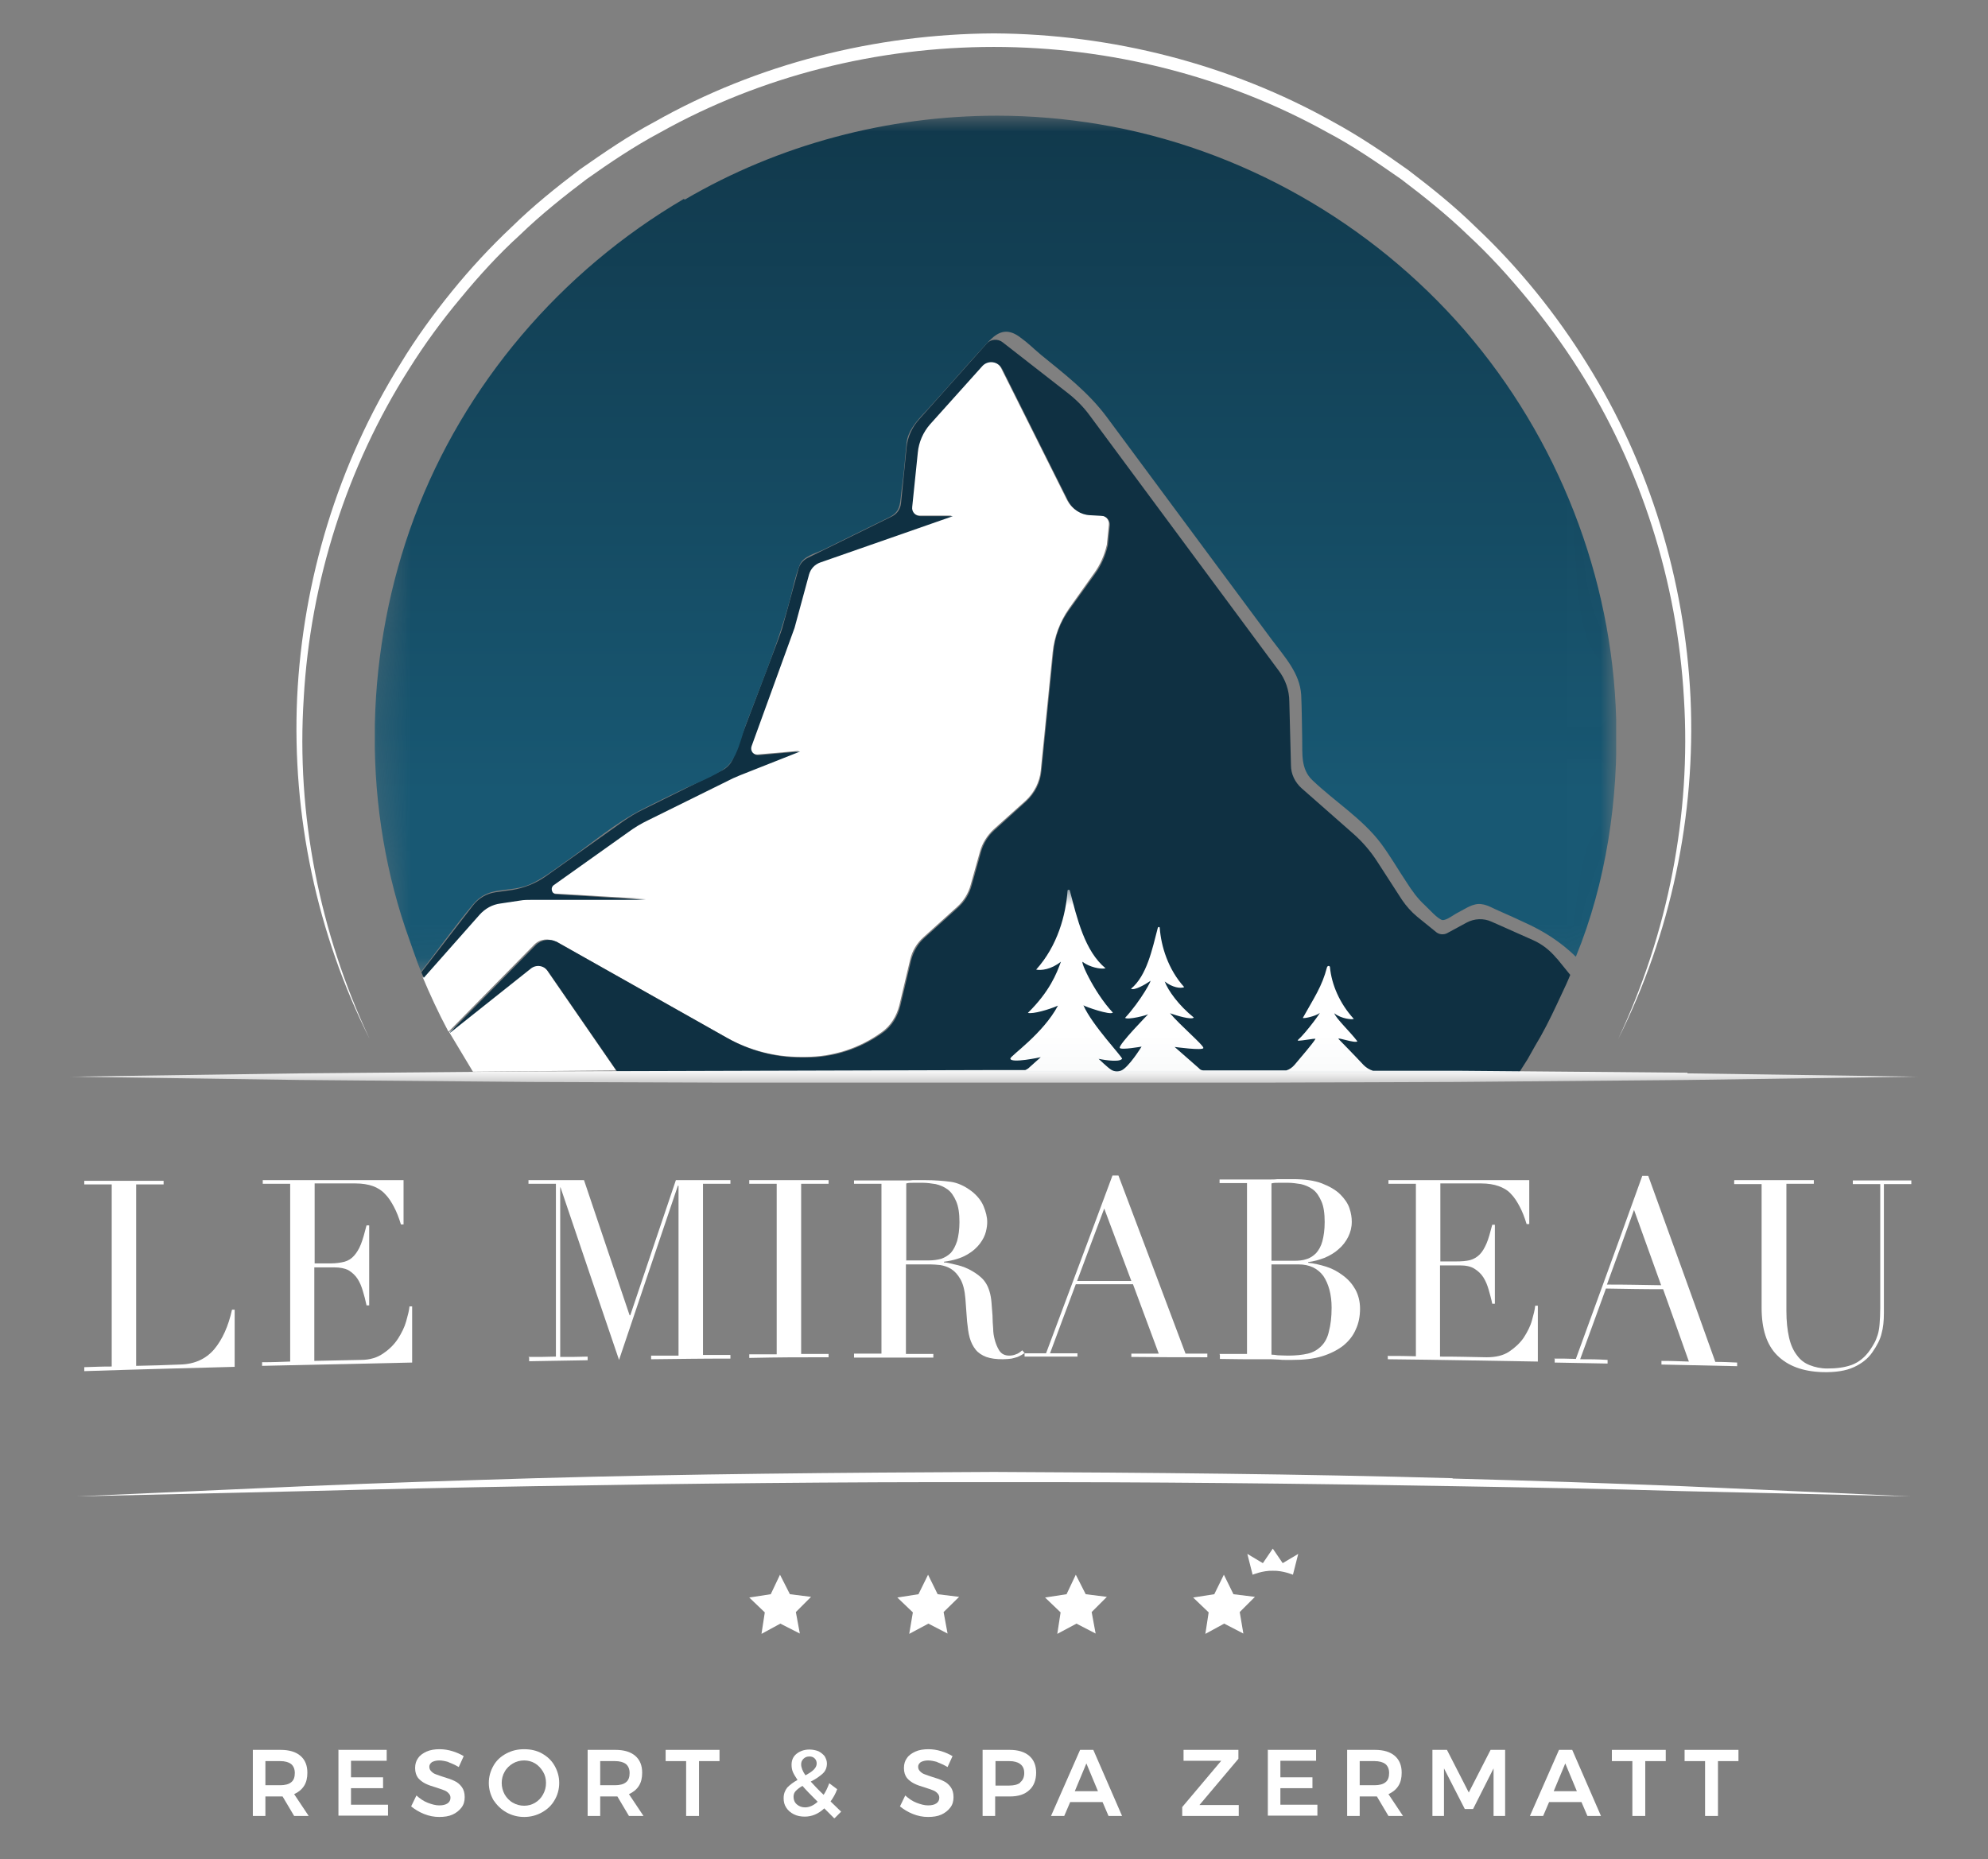 <svg class ="logo_header_light" id="Layer_1" data-name="Layer 1" xmlns="http://www.w3.org/2000/svg" xmlns:xlink="http://www.w3.org/1999/xlink" viewBox="0 0 60.15 56.26">
  <rect x="0" y="0" width="60.15" height="56.26" fill="#808080" stroke="none"/>
  <defs>
    <style>
      .cls-1, .cls-2 {
        fill: none;
      }

      .cls-3 {
        fill: url(#linear-gradient);
      }

      .cls-4 {
        clip-path: url(#clippath);
      }

      .cls-5 {
        mask: url(#mask);
      }

      .cls-6 {
        fill: #010101;
      }

      .cls-7, .cls-8 {
        fill: #fff;
      }

      .cls-2 {
        clip-rule: evenodd;
      }

      .cls-9 {
        clip-path: url(#clippath-1);
      }

      .cls-10 {
        clip-path: url(#clippath-4);
      }

      .cls-11 {
        clip-path: url(#clippath-3);
      }

      .cls-12 {
        clip-path: url(#clippath-2);
      }

      .cls-13 {
        clip-path: url(#clippath-6);
      }

      .cls-14 {
        clip-path: url(#clippath-5);
      }

      .cls-15 {
        fill: url(#linear-gradient-2);
      }

      .cls-16 {
        fill: #0f3042;
      }

      .cls-16, .cls-8 {
        fill-rule: evenodd;
      }

      .cls-17 {
        isolation: isolate;
      }

      .cls-18 {
        mask: url(#mask-2);
      }

      .cls-19 {
        mask: url(#mask-1);
      }
    </style>
    <mask id="mask" x="12.21" y="27.97" width=".05" height=".15" maskUnits="userSpaceOnUse">
      <g>
        <rect class="cls-6" x="12.21" y="27.97" width=".05" height=".14"/>
        <g class="cls-17">
          <path class="cls-8" d="m12.24,28.06s-.02-.06-.03-.08c0,.03.02.06.03.08m.02.06s-.01-.04-.02-.06c0,.02.01.04.02.06"/>
        </g>
      </g>
    </mask>
    <clipPath id="clippath">
      <rect class="cls-1" x="12.21" y="27.97" width=".05" height=".15"/>
    </clipPath>
    <clipPath id="clippath-1">
      <path class="cls-2" d="m12.24,28.06s-.02-.06-.03-.08c0,.03.02.06.03.08m.02.06s-.01-.04-.02-.06c0,.02.01.04.02.06"/>
    </clipPath>
    <linearGradient id="linear-gradient" x1="-469.26" y1="247.24" x2="-468.49" y2="247.24" gradientTransform="translate(1233.08 7060.54) rotate(90) scale(15.01 4.94)" gradientUnits="userSpaceOnUse">
      <stop offset="0" stop-color="#0f3041"/>
      <stop offset="1" stop-color="#185873"/>
    </linearGradient>
    <clipPath id="clippath-2">
      <rect class="cls-1" x="2.1" y="26.9" width="55.95" height="5.86"/>
    </clipPath>
    <mask id="mask-1" x="2.1" y="26.88" width="55.95" height="5.87" maskUnits="userSpaceOnUse">
      <g class="cls-12">
        <rect class="cls-6" x="2.1" y="26.88" width="55.95" height="5.87"/>
        <g class="cls-17">
          <rect class="cls-7" x="2.1" y="26.89" width="55.95" height="5.86"/>
        </g>
      </g>
    </mask>
    <clipPath id="clippath-3">
      <rect class="cls-1" x="2.1" y="26.9" width="55.95" height="5.86"/>
    </clipPath>
    <clipPath id="clippath-4">
      <rect class="cls-1" x="11.34" y="3.48" width="37.56" height="25.92"/>
    </clipPath>
    <mask id="mask-2" x="10.92" y="3.48" width="38.04" height="25.92" maskUnits="userSpaceOnUse">
      <g class="cls-10">
        <rect class="cls-6" x="10.92" y="3.48" width="38.04" height="25.92"/>
        <g class="cls-17">
          <path class="cls-8" d="m20.69,6.02c-3.72,2.18-6.65,5.61-8.16,9.65-1.47,3.95-1.61,8.43-.26,12.43.1.28.35,1.02.47,1.3.48-.62,1.06-1.42,1.56-2.02.48-.58.99-.37,1.63-.58.41-.14.91-.54,1.26-.78.78-.55,1.4-1.1,2.26-1.54.37-.19.77-.38,1.14-.56.38-.19,1.05-.43,1.38-.7.35-.29.46-.93.61-1.33.19-.5.39-1.01.57-1.51.27-.72.52-1.42.72-2.16.12-.44.14-.69.31-1.11.11-.29.49-.36.75-.49.48-.24,1.46-.72,1.95-.96.39-.19.34-.43.4-.92.07-.47.09-.87.14-1.35.04-.37.32-.68.57-.94.67-.73,1.17-1.32,1.83-2.05.28-.31.56-.53.99-.23.33.24.36.3.68.56.71.58,1.42,1.12,1.97,1.87,1.08,1.45,2.15,2.91,3.23,4.36.59.8,1.19,1.6,1.78,2.4.38.51.84,1,.88,1.66.02.44.02.88.03,1.32.01.45-.05.92.31,1.26.67.64,1.52,1.17,2.08,1.92.28.38.51.78.77,1.17.16.25.33.49.55.69.12.11.39.42.53.44.12.02.37-.18.48-.23.22-.11.45-.29.71-.25.18.02.37.14.54.21.25.11.5.22.75.34.59.26,1.1.59,1.56,1.04.92-2.24,1.29-4.78,1.22-7.19-.12-4.31-1.76-8.49-4.57-11.75-2.84-3.28-6.79-5.53-11.07-6.25-1.02-.17-2.06-.26-3.09-.26-3.3,0-6.6.86-9.45,2.54"/>
        </g>
      </g>
    </mask>
    <clipPath id="clippath-5">
      <rect class="cls-1" x="11.34" y="3.48" width="37.56" height="25.92"/>
    </clipPath>
    <clipPath id="clippath-6">
      <path class="cls-2" d="m20.69,6.02c-3.72,2.18-6.65,5.61-8.16,9.65-1.47,3.95-1.61,8.43-.26,12.43.1.28.35,1.02.47,1.3.48-.62,1.06-1.42,1.56-2.02.48-.58.99-.36,1.63-.58.41-.14.91-.54,1.26-.78.78-.55,1.4-1.1,2.26-1.54.37-.19.77-.38,1.14-.56.38-.19,1.05-.43,1.38-.7.35-.29.46-.93.61-1.33.19-.5.39-1.01.58-1.51.27-.72.52-1.42.72-2.16.12-.44.15-.68.31-1.11.11-.29.49-.36.75-.49.48-.24,1.47-.72,1.95-.96.39-.19.33-.43.4-.92.07-.47.09-.87.14-1.34.04-.37.32-.68.57-.94.67-.73,1.17-1.32,1.84-2.05.28-.31.56-.53.99-.23.33.24.36.3.67.56.71.58,1.42,1.12,1.98,1.87,1.08,1.45,2.15,2.91,3.23,4.36.59.8,1.19,1.6,1.78,2.4.38.51.84,1,.88,1.66.02.44.02.88.03,1.32.01.45-.05.92.31,1.26.67.64,1.52,1.17,2.08,1.92.28.38.51.78.77,1.17.16.25.33.49.55.69.12.11.39.42.53.45.12.02.37-.18.48-.23.22-.11.45-.29.71-.25.18.02.37.14.54.21.25.11.5.22.75.34.58.26,1.1.59,1.56,1.04.92-2.24,1.29-4.78,1.22-7.19-.12-4.31-1.76-8.49-4.57-11.75-2.84-3.28-6.79-5.53-11.07-6.25-1.02-.17-2.06-.26-3.09-.26-3.3,0-6.6.87-9.45,2.54"/>
    </clipPath>
    <linearGradient id="linear-gradient-2" x1="-461.65" y1="317.39" x2="-460.87" y2="317.39" gradientTransform="translate(15577.25 15601.46) rotate(90) scale(33.8 48.98)" xlink:href="#linear-gradient"/>
  </defs>
  <g>
    <polygon class="cls-8" points="23.6 47.65 23.32 48.24 22.67 48.34 23.14 48.79 23.04 49.44 23.61 49.13 24.2 49.43 24.08 48.78 24.54 48.32 23.9 48.24 23.6 47.65"/>
    <polygon class="cls-8" points="28.55 48.78 29.02 48.32 28.37 48.24 28.08 47.65 27.79 48.24 27.15 48.34 27.62 48.79 27.51 49.44 28.09 49.13 28.67 49.43 28.55 48.78"/>
    <polygon class="cls-8" points="32.85 48.24 32.55 47.65 32.27 48.24 31.62 48.34 32.09 48.79 31.99 49.44 32.57 49.13 33.15 49.43 33.03 48.78 33.49 48.32 32.85 48.24"/>
    <polygon class="cls-8" points="37.51 48.78 37.97 48.32 37.32 48.24 37.03 47.65 36.74 48.24 36.1 48.34 36.57 48.79 36.47 49.44 37.04 49.13 37.62 49.43 37.51 48.78"/>
    <g>
      <path class="cls-8" d="m38.51,46.86l-.3.44-.47-.28.16.63s.31-.13.61-.12c.3-.01.61.12.61.12l.16-.63-.47.28-.3-.44Z"/>
      <path class="cls-8" d="m2.55,41.37c.33-.01.5-.02.83-.02v-5.51c-.33,0-.5,0-.83,0v-.11c.96,0,1.44,0,2.4,0v.11c-.33,0-.5,0-.83,0,0,2.2,0,3.29,0,5.49.53-.01.8-.02,1.33-.04.44-.01.78-.17,1.03-.46.25-.3.43-.7.54-1.2.03,0,.05,0,.08,0,0,.69,0,1.04,0,1.73-1.82.05-2.73.07-4.55.13v-.11Z"/>
      <path class="cls-8" d="m7.95,41.22c.33,0,.5-.01.83-.02,0-2.15,0-3.23,0-5.38-.33,0-.5,0-.83,0v-.11c1.7,0,2.56,0,4.26,0v1.34s-.05,0-.08,0c-.06-.2-.13-.38-.21-.53-.08-.15-.16-.28-.27-.39-.1-.11-.23-.19-.37-.24-.14-.05-.32-.08-.52-.08-.49,0-.74,0-1.24,0v2.42c.19,0,.29,0,.48,0,.16,0,.3-.02.42-.05.11-.03.21-.09.29-.18.08-.09.15-.2.21-.35.06-.15.11-.34.17-.57.03,0,.05,0,.08,0v2.42s-.05,0-.08,0c-.03-.15-.07-.3-.11-.43-.04-.14-.09-.26-.16-.37-.07-.11-.16-.19-.27-.26-.11-.06-.26-.09-.44-.09-.24,0-.36,0-.6,0,0,1.13,0,1.7,0,2.83.56-.01.84-.02,1.41-.03.27,0,.5-.07.68-.2.18-.12.33-.27.44-.44.11-.17.2-.35.25-.53.05-.18.09-.33.1-.45.03,0,.05,0,.08,0v1.7c-1.82.04-2.73.06-4.54.1v-.11Z"/>
      <path class="cls-8" d="m15.99,41.06c.33,0,.5,0,.83-.01,0-2.09,0-3.14,0-5.23h-.83v-.11c.67,0,1.01,0,1.68,0,.55,1.64.83,2.46,1.38,4.09h.02c.55-1.64.83-2.46,1.38-4.09h1.65v.11h-.83c0,2.07,0,3.11,0,5.18.33,0,.5,0,.83,0v.11c-.96,0-1.44.01-2.4.02v-.11c.33,0,.5,0,.83,0,0-2.06,0-3.08,0-5.14h-.02c-.71,2.1-1.07,3.16-1.78,5.27-.71-2.08-1.06-3.12-1.77-5.22h-.01c0,2.05,0,3.08,0,5.13.33,0,.5,0,.83-.01v.11c-.71.01-1.06.02-1.77.03v-.11Z"/>
      <path class="cls-8" d="m22.67,40.98c.33,0,.5,0,.83,0,0-2.06,0-3.09,0-5.16h-.83v-.11h2.4v.11c-.33,0-.5,0-.83,0,0,2.06,0,3.09,0,5.15.33,0,.5,0,.83,0v.1c-.96,0-1.44,0-2.4.02v-.11Z"/>
      <path class="cls-8" d="m27.41,38.14c.27,0,.41,0,.69,0,.14,0,.27-.02.38-.05.11-.04.21-.1.29-.18.08-.09.14-.21.19-.36.04-.15.07-.34.07-.57,0-.26-.03-.47-.1-.63-.07-.16-.15-.28-.26-.36-.11-.08-.23-.13-.36-.16-.13-.02-.26-.04-.39-.04-.09,0-.18,0-.27,0-.09,0-.17,0-.23.02v2.32Zm-1.57,2.82c.33,0,.5,0,.83,0,0-2.06,0-3.08,0-5.14h-.83v-.1h1.42c.06,0,.12,0,.18,0,.06,0,.12,0,.18-.01.06,0,.12,0,.18,0,.06,0,.12,0,.18,0,.29,0,.55.02.78.05.22.03.43.13.63.28.17.13.3.29.37.46s.11.33.11.48c0,.08-.01.17-.04.29-.03.12-.09.24-.18.36-.09.12-.22.24-.4.34-.17.1-.4.17-.69.21v.02c.08,0,.19.03.32.06.14.03.28.07.42.14.14.07.27.15.39.26.12.11.2.25.25.42.03.1.05.21.06.34.01.13.02.26.03.39,0,.13.01.27.02.39,0,.12.02.23.04.31.03.13.08.25.14.35.07.11.17.16.31.16.06,0,.13-.01.2-.04.07-.02.13-.07.19-.12.03.03.04.05.07.08-.03.02-.05.04-.09.06s-.07.04-.12.06c-.05.02-.11.03-.18.05-.07.01-.16.02-.27.02-.2,0-.36-.02-.5-.07-.13-.05-.24-.12-.32-.22-.08-.1-.14-.22-.18-.36-.04-.14-.06-.31-.08-.5-.02-.27-.03-.41-.05-.68-.02-.25-.07-.45-.15-.59-.08-.14-.17-.24-.28-.31-.11-.07-.22-.1-.33-.12-.11-.01-.21-.02-.3-.02-.3,0-.45,0-.74,0v2.71c.33,0,.5,0,.83,0v.11c-.96,0-1.44,0-2.4,0v-.11Z"/>
      <path class="cls-8" d="m33.41,36.57c-.33.87-.49,1.31-.82,2.19.66,0,.98,0,1.64,0-.33-.88-.49-1.31-.82-2.19m-2.42,4.38c.26,0,.39,0,.66,0,.8-2.15,1.21-3.22,2.01-5.38h.18c.81,2.15,1.22,3.23,2.03,5.39.27,0,.4,0,.66,0v.11c-.92,0-1.38,0-2.3-.01v-.1c.33,0,.5,0,.83,0-.31-.84-.47-1.26-.78-2.1-.69,0-1.04,0-1.73,0-.31.83-.47,1.25-.78,2.09.33,0,.5,0,.83,0v.1c-.64,0-.96,0-1.6,0v-.11Z"/>
      <path class="cls-8" d="m38.46,40.99c.06,0,.13.01.2.02.07,0,.18.01.31.01.23,0,.43-.02.6-.06.17-.04.3-.12.41-.23.11-.11.19-.26.23-.45.05-.19.08-.42.08-.71,0-.4-.09-.72-.25-.96-.17-.23-.42-.35-.75-.35-.33,0-.49,0-.82,0v2.73Zm0-2.84h.69c.14,0,.27-.01.38-.05.11-.03.21-.1.29-.18.08-.09.15-.21.19-.36.04-.15.07-.34.07-.58,0-.26-.03-.48-.1-.63-.07-.16-.15-.28-.26-.36-.11-.08-.23-.13-.36-.16-.13-.02-.26-.04-.39-.04-.09,0-.18,0-.27,0-.09,0-.17,0-.23.02,0,.93,0,1.4,0,2.34m-1.57,2.82c.33,0,.5,0,.83,0,0-2.07,0-3.1,0-5.17h-.83v-.11c.52,0,.78,0,1.3,0,.07,0,.15,0,.23,0,.08,0,.16,0,.23-.01.08,0,.16,0,.23,0,.07,0,.15,0,.22,0,.36,0,.66.04.89.13.23.09.42.2.55.33.13.13.23.27.28.42.05.15.07.28.07.41,0,.17-.04.32-.11.46-.07.14-.17.27-.29.37-.12.11-.26.19-.42.26-.16.06-.33.11-.5.13v.02c.18.02.36.06.55.12.19.06.35.15.51.27s.28.26.37.42c.09.17.14.36.14.58,0,.23-.04.44-.13.63-.08.19-.21.35-.38.49-.17.13-.38.24-.64.32-.26.08-.56.11-.9.11-.07,0-.14,0-.2,0-.07,0-.14,0-.21-.01-.08,0-.15-.01-.23-.01-.08,0-.16,0-.25,0-.52,0-.78,0-1.3-.01v-.11Z"/>
      <path class="cls-8" d="m42.01,41.03c.33,0,.5,0,.83.01,0-2.09,0-3.13,0-5.22-.33,0-.5,0-.83,0v-.11c1.7,0,2.56,0,4.26,0,0,.53,0,.8,0,1.33-.03,0-.05,0-.08,0-.06-.2-.13-.38-.21-.53-.08-.15-.16-.28-.27-.39-.1-.11-.23-.18-.37-.23-.14-.05-.32-.08-.52-.08h-1.24c0,.94,0,1.42,0,2.36.19,0,.29,0,.48,0,.16,0,.3-.01.42-.04.11-.03.21-.09.29-.17.08-.08.15-.2.21-.34.06-.14.11-.33.17-.56.03,0,.05,0,.08,0,0,.96,0,1.43,0,2.39-.03,0-.05,0-.08,0-.03-.15-.07-.29-.11-.43-.04-.14-.09-.26-.16-.37-.07-.11-.16-.19-.27-.26-.11-.07-.26-.1-.44-.1-.24,0-.36,0-.6,0v2.76c.56,0,.84.01,1.41.02.27,0,.5-.05.68-.17.18-.12.33-.26.44-.42.11-.17.2-.34.25-.52.05-.18.09-.33.1-.45.03,0,.05,0,.08,0v1.69c-1.82-.03-2.73-.05-4.54-.07v-.11Z"/>
      <path class="cls-8" d="m49.44,36.61c-.33.91-.49,1.36-.82,2.26.66,0,.98.01,1.64.02-.33-.91-.49-1.37-.82-2.28m-2.42,4.5c.26,0,.39,0,.66.01.8-2.2,1.21-3.31,2.01-5.54h.18c.81,2.24,1.22,3.36,2.03,5.63.27,0,.4.01.66.02v.11c-.92-.02-1.38-.03-2.29-.05v-.11c.33,0,.5.01.83.02-.31-.88-.47-1.32-.78-2.19-.69,0-1.04-.01-1.73-.02-.31.86-.47,1.29-.78,2.14.33,0,.5,0,.83.02v.11c-.64-.01-.96-.02-1.6-.03v-.11"/>
      <path class="cls-8" d="m52.48,35.71c.96,0,1.44,0,2.4,0v.11h-.83c0,1.53,0,2.3,0,3.84,0,.32.03.59.08.81.05.22.13.4.24.54.1.14.23.24.39.3.15.06.33.1.53.1.28,0,.52-.03.74-.11.21-.08.4-.23.55-.45.05-.07.09-.14.13-.21.04-.07.07-.15.1-.24.03-.09.05-.21.06-.34.01-.13.02-.29.02-.49v-3.74c-.33,0-.5,0-.83,0v-.11c.71,0,1.06,0,1.77,0v.11c-.33,0-.5,0-.83,0v3.91c0,.23-.02.43-.07.61-.04.18-.14.37-.28.57-.13.19-.32.34-.56.45-.24.11-.55.16-.95.15-.6-.02-1.05-.19-1.37-.51-.32-.32-.47-.8-.47-1.44,0-1.5,0-2.25,0-3.74-.33,0-.5,0-.83,0v-.11"/>
      <path class="cls-8" d="m43.95,44.73c-4.62-.13-9.25-.17-13.88-.19-4.63.02-9.25.06-13.88.19-2.31.07-4.62.14-6.94.24l-6.93.31,6.94-.16c2.31-.06,4.62-.11,6.94-.15,4.62-.08,9.25-.13,13.87-.12,4.63-.01,9.25.04,13.87.12,2.31.04,4.62.08,6.94.15l6.94.16-6.93-.31c-2.31-.09-4.62-.17-6.94-.23"/>
      <path class="cls-8" d="m16.83,28.49l5.16,2.91c.68.38,1.44.58,2.22.58h.16c.83,0,1.64-.26,2.31-.75.27-.19.45-.49.53-.81l.33-1.39c.06-.26.2-.49.4-.67l1.02-.92c.2-.18.34-.41.41-.67l.28-1c.07-.26.22-.49.41-.67l.97-.87c.26-.24.43-.57.46-.92l.36-3.58c.05-.47.22-.92.49-1.31l.76-1.07c.19-.26.32-.56.39-.87l.06-.6c.02-.15-.1-.28-.25-.29l-.35-.02c-.28-.02-.53-.18-.66-.43l-2-4c-.11-.23-.42-.27-.6-.08l-1.58,1.76c-.21.24-.34.53-.37.85l-.17,1.65c-.02.15.1.28.25.28h.98s-4.01,1.4-4.01,1.4c-.16.06-.29.19-.34.36l-.44,1.62-1.3,3.58c-.05.14.06.28.21.27l1.26-.11-1.82.72c-.07.03-.14.06-.21.09l-2.57,1.27c-.21.1-.41.22-.6.36l-2.25,1.6c-.12.09-.07.28.08.28l2.72.16h-3.48c-.11,0-.22.01-.33.03l-.6.09c-.25.04-.47.16-.64.34l-1.69,1.91c.21.5.47,1.07.78,1.65l2.59-2.63c.17-.18.44-.21.65-.09"/>
      <path class="cls-8" d="m9.19,21.12c.2-3.52,1.3-6.99,3.19-9.96.47-.75.99-1.46,1.55-2.13.56-.68,1.15-1.33,1.8-1.92.63-.61,1.32-1.16,2.02-1.69.72-.51,1.45-1,2.22-1.41,3.07-1.72,6.59-2.59,10.1-2.59,3.51,0,7.03.88,10.1,2.59.78.41,1.5.91,2.22,1.41.7.53,1.39,1.08,2.02,1.69.65.6,1.24,1.25,1.8,1.93.56.68,1.08,1.39,1.55,2.13,1.89,2.97,2.99,6.44,3.19,9.96.22,3.52-.48,7.1-1.99,10.31,1.59-3.17,2.35-6.76,2.19-10.32-.17-3.56-1.24-7.08-3.13-10.11-.47-.76-.99-1.49-1.55-2.18-.56-.69-1.17-1.35-1.82-1.96-.64-.63-1.34-1.19-2.05-1.73-.73-.52-1.47-1.02-2.26-1.45-3.12-1.75-6.7-2.66-10.27-2.68-3.58.02-7.16.92-10.27,2.68-.79.42-1.53.93-2.26,1.44-.71.54-1.41,1.1-2.05,1.73-.65.61-1.26,1.27-1.82,1.96-.56.69-1.09,1.42-1.55,2.18-1.89,3.03-2.96,6.55-3.13,10.11-.16,3.56.6,7.15,2.19,10.32-1.51-3.21-2.22-6.78-1.99-10.31"/>
      <g class="cls-5">
        <g class="cls-4">
          <g class="cls-9">
            <rect class="cls-3" x="12.21" y="27.97" width=".05" height=".15"/>
          </g>
        </g>
      </g>
      <path class="cls-8" d="m16.02,29.29l-2.43,1.94.72,1.2,4.33-.04-2.09-3.03c-.12-.17-.36-.21-.52-.08"/>
      <path class="cls-16" d="m13.59,31.23h0v-.02s0,.01,0,.02"/>
      <path class="cls-16" d="m47.09,28.99c-.19-.23-.43-.42-.7-.54l-1.26-.56c-.24-.11-.52-.1-.76.03l-.59.32c-.1.05-.23.04-.32-.03l-.58-.47c-.18-.15-.33-.32-.46-.51l-.75-1.16c-.2-.31-.44-.59-.71-.83l-1.58-1.39c-.2-.18-.32-.43-.32-.69l-.05-1.93c0-.34-.12-.68-.33-.95l-5.71-7.71c-.19-.26-.42-.49-.68-.69l-1.95-1.52c-.15-.12-.37-.1-.49.04l-2.05,2.3c-.21.24-.34.53-.37.84l-.17,1.7c-.02.16-.11.3-.26.38l-2.56,1.26c-.14.07-.24.19-.28.33l-.46,1.68c-.04.16-.1.32-.16.48l-1.35,3.56c-.06.16-.18.3-.34.38l-2.4,1.19c-.21.1-.4.22-.59.35l-2.35,1.67c-.3.21-.65.35-1.01.41l-.51.07c-.27.04-.51.18-.68.4l-1.56,2.02c.02.06.05.11.07.17l1.69-1.91c.17-.19.39-.31.63-.34l.6-.09c.11-.02.22-.02.33-.02h3.48s-2.71-.17-2.71-.17c-.15,0-.2-.2-.08-.28l2.25-1.6c.19-.14.39-.26.6-.36l2.57-1.27c.07-.03.14-.06.21-.09l1.82-.72-1.26.11c-.15.01-.26-.13-.21-.27l1.3-3.58.44-1.62c.05-.17.17-.3.34-.36l4.01-1.4h-.98c-.15,0-.27-.13-.25-.28l.17-1.65c.03-.31.16-.61.37-.85l1.58-1.76c.17-.19.48-.15.6.08l2,4c.13.25.38.42.66.43l.35.02c.15,0,.26.14.25.29l-.06.6c-.07.31-.2.61-.39.87l-.77,1.07c-.28.38-.45.83-.49,1.31l-.36,3.58c-.03.35-.2.68-.46.92l-.96.87c-.2.18-.34.41-.41.67l-.28,1c-.07.26-.21.49-.41.67l-1.02.92c-.2.18-.33.41-.4.67l-.33,1.39c-.08.32-.26.62-.53.81-.67.48-1.48.75-2.31.75h-.16c-.78,0-1.54-.2-2.22-.58l-5.16-2.91c-.21-.12-.48-.08-.65.09l-2.59,2.63v.02s2.44-1.94,2.44-1.94c.16-.13.4-.1.52.08l2.09,3.03,27.29.04.26-.41c.12-.22.34-.6.4-.7.23-.41.43-.84.63-1.27.09-.19.18-.38.26-.58l-.39-.48Z"/>
      <g class="cls-19">
        <g class="cls-11">
          <path class="cls-8" d="m51.06,32.46l-6.99-.06h-2.53c-.1-.03-.2-.09-.28-.17-.26-.28-.76-.79-.76-.79-.06-.07.5.14.57.07-.21-.28-.64-.68-.7-.85.21.17.55.2.59.17-.43-.47-.67-1.04-.72-1.56,0-.05-.07-.06-.09,0-.15.58-.39.92-.73,1.53.02.03.38-.05.5-.14.1-.11-.38.57-.65.81-.08.07.55-.07.53-.03-.09.15-.43.54-.63.78-.07.08-.15.14-.25.17h-2.5c-.09,0-.12-.04-.15-.07l-.73-.64s.87.12.87.03-.69-.67-1.01-1.05c.19.07.66.21.72.13-.46-.37-.78-.82-.88-1.09.23.18.48.22.59.17-.49-.54-.7-1.24-.74-1.79,0-.04-.05-.04-.06,0-.17.65-.33,1.44-.81,1.84.1.06.43-.13.56-.22.14-.15-.28.61-.74,1.1.09.07.66-.08.7-.11,0,0-.91.93-.86,1.02.04.07.66-.04.66-.04,0,0-.4.65-.63.73-.06.02-.18.04-.29-.03-.1-.06-.38-.33-.38-.33,0,0,.61.13.71,0,.03-.04-.91-1.02-1.17-1.62.05.04.82.31.89.22-.6-.64-1.06-1.71-.88-1.51.17.12.49.21.66.17-.63-.52-.86-1.5-1.08-2.35-.01-.04-.07-.03-.07,0-.05.73-.3,1.67-.95,2.39.15.03.45,0,.75-.24-.13.36-.34.9-1,1.55.15.04.64-.1.91-.22-.45.85-1.44,1.52-1.44,1.6,0,.16.92-.04.92-.04l-.38.34s-.06.04-.09.05h-.95s-13.99.04-13.99.04l-6.99.06-6.99.1,6.99.1,6.99.06,13.99.05,13.99-.05,6.99-.06,6.99-.1-6.99-.1Z"/>
        </g>
      </g>
      <g class="cls-18">
        <g class="cls-14">
          <g class="cls-13">
            <rect class="cls-15" x="10.92" y="3.48" width="38.04" height="25.92"/>
          </g>
        </g>
      </g>
    </g>
  </g>
  <g>
    <path class="cls-7" d="m8.9,54.95l-.35-.59s-.04,0-.07,0h-.45v.59h-.38v-2h.84c.26,0,.46.06.6.18.14.12.21.29.21.51,0,.16-.03.29-.1.4-.07.11-.17.19-.3.25l.44.66h-.44Zm-.87-.93h.45c.14,0,.26-.03.33-.09.08-.06.11-.16.11-.28s-.04-.21-.11-.27c-.08-.06-.19-.09-.33-.09h-.45v.74Z"/>
    <path class="cls-7" d="m10.23,52.95h1.47v.33h-1.08v.5h.97v.33h-.97v.5h1.12v.33h-1.5v-2Z"/>
    <path class="cls-7" d="m13.58,53.32c-.11-.03-.2-.05-.29-.05-.09,0-.16.02-.22.05-.05.04-.08.08-.08.14,0,.06.02.1.06.14.04.04.08.07.14.09s.13.05.23.08c.14.04.25.08.33.12.09.04.16.1.22.18.06.08.09.18.09.31s-.03.23-.1.32c-.07.09-.16.16-.27.21s-.25.07-.4.07c-.16,0-.31-.03-.46-.09s-.28-.14-.39-.23l.16-.33c.1.09.21.17.34.22.13.05.24.08.35.08s.19-.02.25-.06c.06-.04.09-.1.09-.17,0-.06-.02-.1-.06-.14s-.08-.07-.14-.09c-.06-.02-.13-.05-.23-.08-.14-.04-.25-.08-.33-.12s-.16-.1-.22-.17c-.06-.08-.09-.18-.09-.3,0-.12.03-.22.09-.3.06-.09.15-.15.26-.2.11-.05.25-.07.39-.07.13,0,.26.02.39.06s.24.09.34.15l-.15.33c-.1-.06-.21-.11-.32-.15Z"/>
    <path class="cls-7" d="m16.4,53.06c.16.09.29.21.38.37.09.16.14.33.14.52s-.05.37-.14.52c-.09.16-.22.28-.38.37-.16.09-.34.14-.54.14s-.38-.05-.54-.14c-.16-.09-.29-.22-.39-.37-.09-.16-.14-.33-.14-.52s.05-.36.14-.52c.09-.16.22-.28.39-.37s.34-.13.54-.13.38.04.54.13Zm-.88.3c-.1.06-.19.14-.25.25-.06.1-.09.22-.09.34s.03.24.09.35c.06.1.14.19.25.25.1.06.22.09.34.09s.23-.03.33-.09c.1-.06.18-.14.24-.25.06-.11.09-.22.09-.35s-.03-.24-.09-.34c-.06-.1-.14-.19-.24-.25-.1-.06-.21-.09-.33-.09s-.24.03-.34.09Z"/>
    <path class="cls-7" d="m19.03,54.95l-.35-.59s-.04,0-.07,0h-.45v.59h-.38v-2h.84c.26,0,.46.06.6.18.14.12.21.29.21.51,0,.16-.03.29-.1.4-.07.11-.17.19-.3.25l.44.66h-.44Zm-.87-.93h.45c.14,0,.26-.03.33-.09.08-.06.11-.16.11-.28s-.04-.21-.11-.27c-.08-.06-.19-.09-.33-.09h-.45v.74Z"/>
    <path class="cls-7" d="m20.14,52.95h1.63v.34h-.62v1.66h-.39v-1.66h-.62v-.34Z"/>
    <path class="cls-7" d="m25.24,55.02l-.3-.3c-.18.17-.38.25-.59.25-.12,0-.23-.02-.33-.07s-.18-.12-.23-.2c-.06-.09-.08-.18-.08-.29,0-.13.04-.23.11-.32.08-.08.18-.16.31-.23-.06-.09-.11-.17-.14-.24-.03-.07-.04-.15-.04-.22,0-.14.05-.25.15-.33.1-.08.23-.13.39-.13.1,0,.19.02.27.05.08.04.14.09.19.15.04.07.07.14.07.22,0,.12-.04.23-.13.31s-.2.16-.36.24c.11.12.24.26.39.4.06-.09.12-.21.17-.35l.24.18c-.05.14-.12.26-.2.37l.32.31-.19.19Zm-.5-.5c-.19-.19-.35-.35-.46-.48-.09.05-.15.1-.2.15s-.07.11-.07.18c0,.09.03.17.1.23.07.06.15.09.25.09.13,0,.26-.06.38-.17Zm-.37-.8c.11-.06.19-.11.25-.17s.09-.12.09-.19c0-.06-.02-.11-.06-.15s-.09-.06-.16-.06c-.07,0-.13.02-.18.07s-.07.1-.07.17c0,.09.04.2.13.33Z"/>
    <path class="cls-7" d="m28.37,53.32c-.11-.03-.2-.05-.29-.05-.09,0-.16.02-.22.05-.05.04-.08.08-.08.14,0,.06.02.1.06.14.04.04.08.07.14.09s.13.05.23.08c.14.04.25.08.33.12.09.04.16.1.22.18.06.08.09.18.09.31s-.03.23-.1.32c-.07.09-.16.16-.27.21s-.25.07-.4.07c-.16,0-.31-.03-.46-.09s-.28-.14-.39-.23l.16-.33c.1.09.21.17.34.22.13.05.24.08.35.08s.19-.02.25-.06c.06-.04.09-.1.09-.17,0-.06-.02-.1-.06-.14s-.08-.07-.14-.09c-.06-.02-.13-.05-.23-.08-.14-.04-.25-.08-.33-.12s-.16-.1-.22-.17c-.06-.08-.09-.18-.09-.3,0-.12.03-.22.09-.3.06-.09.15-.15.26-.2.11-.05.25-.07.39-.07.13,0,.26.02.39.06s.24.09.34.15l-.15.33c-.1-.06-.21-.11-.32-.15Z"/>
    <path class="cls-7" d="m31.14,53.13c.14.12.21.29.21.51s-.07.41-.21.53c-.14.13-.33.19-.59.19h-.44v.59h-.38v-2h.82c.25,0,.45.06.59.18Zm-.27.8c.08-.06.12-.16.12-.28s-.04-.21-.12-.27c-.08-.06-.19-.09-.33-.09h-.42v.74h.42c.14,0,.26-.03.33-.09Z"/>
    <path class="cls-7" d="m33.54,54.95l-.18-.42h-.98l-.18.42h-.4l.88-2h.4l.87,2h-.41Zm-1.02-.75h.7l-.35-.84-.35.84Z"/>
    <path class="cls-7" d="m35.81,52.95h1.66v.27l-1.18,1.4h1.19v.33h-1.71v-.27l1.18-1.4h-1.14v-.33Z"/>
    <path class="cls-7" d="m38.35,52.95h1.47v.33h-1.08v.5h.97v.33h-.97v.5h1.12v.33h-1.5v-2Z"/>
    <path class="cls-7" d="m42.01,54.95l-.35-.59s-.04,0-.07,0h-.45v.59h-.38v-2h.84c.26,0,.46.06.6.18.14.12.21.29.21.51,0,.16-.03.29-.1.4-.07.11-.17.19-.3.25l.44.66h-.44Zm-.87-.93h.45c.14,0,.26-.03.33-.09.08-.06.11-.16.11-.28s-.04-.21-.11-.27c-.08-.06-.19-.09-.33-.09h-.45v.74Z"/>
    <path class="cls-7" d="m43.34,52.95h.44l.66,1.29.66-1.29h.44v2h-.35v-1.44l-.62,1.23h-.25l-.63-1.23v1.44h-.35v-2Z"/>
    <path class="cls-7" d="m48.03,54.95l-.18-.42h-.98l-.18.42h-.4l.88-2h.4l.87,2h-.41Zm-1.02-.75h.7l-.35-.84-.35.84Z"/>
    <path class="cls-7" d="m48.77,52.95h1.63v.34h-.62v1.66h-.39v-1.66h-.62v-.34Z"/>
    <path class="cls-7" d="m50.97,52.95h1.63v.34h-.62v1.66h-.39v-1.66h-.62v-.34Z"/>
  </g>
</svg>